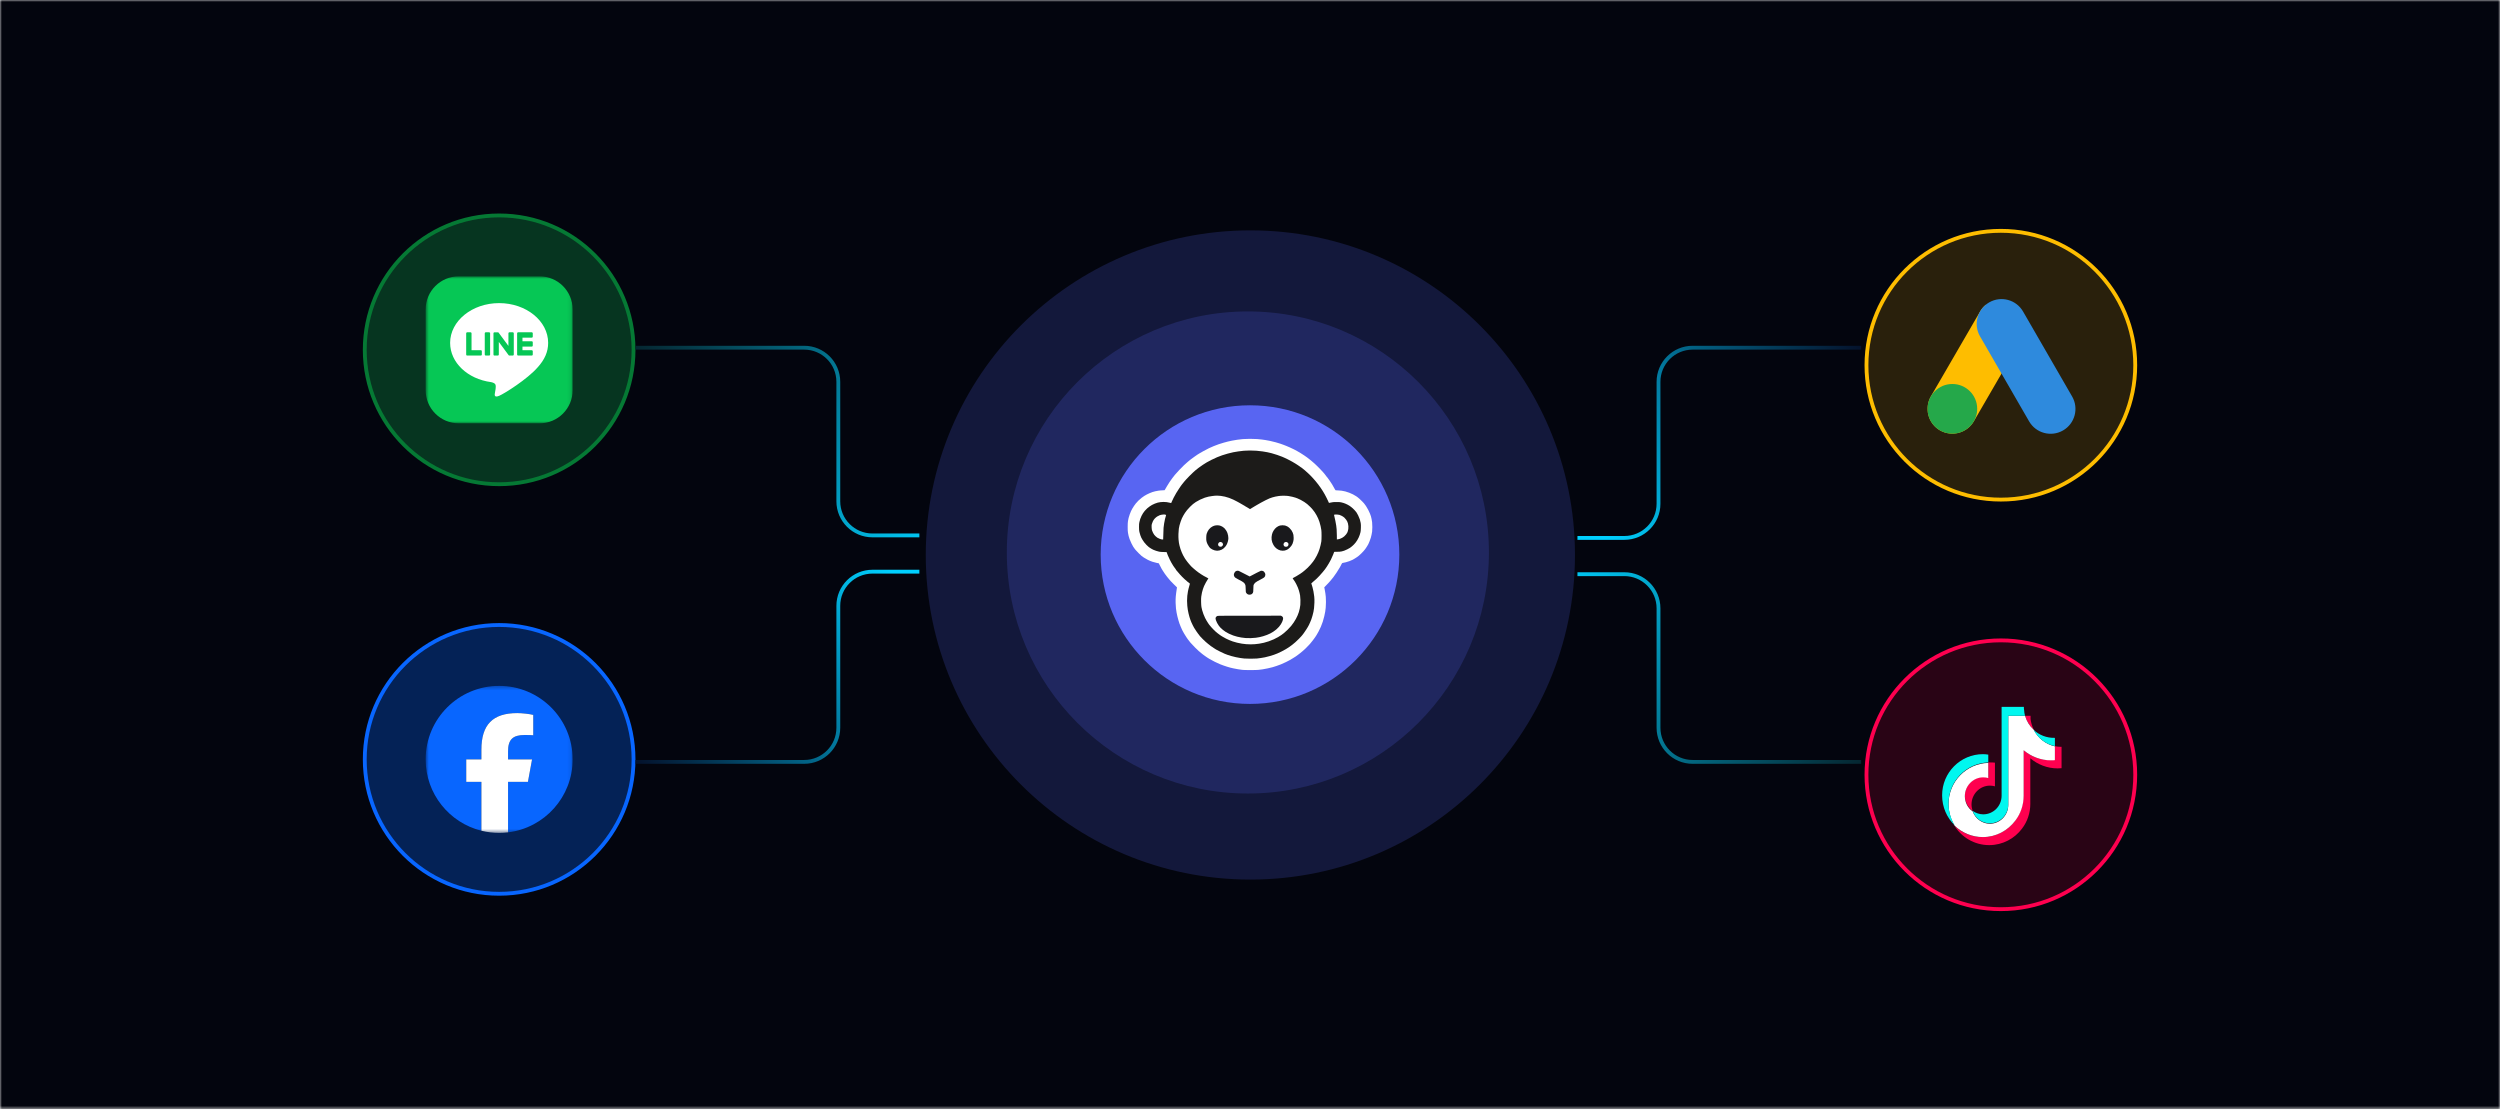 <svg width="650" height="289" viewBox="0 0 650 289" fill="none" xmlns="http://www.w3.org/2000/svg">
<g clip-path="url(#clip0_1219_39288)">
<mask id="mask0_1219_39288" style="mask-type:luminance" maskUnits="userSpaceOnUse" x="0" y="0" width="650" height="289">
<path d="M650 0H0V288.396H650V0Z" fill="white"/>
</mask>
<g mask="url(#mask0_1219_39288)">
<path d="M650 0H0V288.396H650V0Z" fill="#03050E"/>
<path opacity="0.2" d="M325.095 228.688C371.706 228.688 409.49 190.903 409.49 144.293C409.49 97.682 371.706 59.898 325.095 59.898C278.485 59.898 240.7 97.682 240.7 144.293C240.7 190.903 278.485 228.688 325.095 228.688Z" fill="#5865F2"/>
<path opacity="0.2" d="M324.445 206.314C359.057 206.314 387.116 178.255 387.116 143.643C387.116 109.031 359.057 80.973 324.445 80.973C289.833 80.973 261.775 109.031 261.775 143.643C261.775 178.255 289.833 206.314 324.445 206.314Z" fill="#5865F2"/>
<g filter="url(#filter0_d_1219_39288)">
<path d="M129.778 125.896C149.075 125.896 164.718 110.253 164.718 90.956C164.718 71.659 149.075 56.016 129.778 56.016C110.481 56.016 94.838 71.659 94.838 90.956C94.838 110.253 110.481 125.896 129.778 125.896Z" fill="#0EA34B" fill-opacity="0.3" stroke="#057934"/>
<mask id="mask1_1219_39288" style="mask-type:luminance" maskUnits="userSpaceOnUse" x="110" y="71" width="39" height="40">
<path d="M148.891 71.843H110.666V110.068H148.891V71.843Z" fill="white"/>
</mask>
<g mask="url(#mask1_1219_39288)">
<path d="M140.274 71.843H119.283C114.524 71.843 110.666 75.701 110.666 80.46V101.451C110.666 106.21 114.524 110.068 119.283 110.068H140.274C145.033 110.068 148.891 106.21 148.891 101.451V80.46C148.891 75.701 145.033 71.843 140.274 71.843Z" fill="#06C755"/>
<path d="M142.52 89.151C142.52 83.448 136.803 78.809 129.775 78.809C122.748 78.809 117.031 83.448 117.031 89.151C117.031 94.264 121.566 98.545 127.69 99.355C128.104 99.444 128.669 99.628 128.812 99.983C128.942 100.306 128.896 100.81 128.854 101.136C128.854 101.136 128.704 102.035 128.672 102.226C128.617 102.549 128.417 103.487 129.776 102.913C131.137 102.34 137.116 98.591 139.789 95.514C141.636 93.488 142.521 91.434 142.521 89.151H142.52Z" fill="white"/>
<path d="M138.276 92.444H134.695C134.561 92.444 134.452 92.335 134.452 92.2V92.196V86.644V86.638C134.452 86.503 134.561 86.394 134.695 86.394H138.276C138.41 86.394 138.52 86.504 138.52 86.638V87.543C138.52 87.677 138.411 87.786 138.276 87.786H135.842V88.725H138.276C138.41 88.725 138.52 88.835 138.52 88.969V89.873C138.52 90.008 138.411 90.117 138.276 90.117H135.842V91.056H138.276C138.41 91.056 138.52 91.165 138.52 91.299V92.204C138.52 92.339 138.411 92.447 138.276 92.447V92.444Z" fill="#06C755"/>
<path d="M125.033 92.445C125.166 92.445 125.276 92.336 125.276 92.201V91.297C125.276 91.163 125.166 91.053 125.033 91.053H122.599V86.638C122.599 86.504 122.49 86.394 122.355 86.394H121.451C121.316 86.394 121.207 86.503 121.207 86.638V92.196V92.201C121.207 92.336 121.316 92.445 121.451 92.445H125.033Z" fill="#06C755"/>
<path d="M127.185 86.394H126.282C126.148 86.394 126.038 86.504 126.038 86.638V92.2C126.038 92.335 126.148 92.444 126.282 92.444H127.185C127.319 92.444 127.429 92.335 127.429 92.2V86.638C127.429 86.504 127.319 86.394 127.185 86.394Z" fill="#06C755"/>
<path d="M133.34 86.394H132.436C132.3 86.394 132.192 86.503 132.192 86.638V89.941L129.647 86.504C129.642 86.496 129.635 86.488 129.628 86.479L129.627 86.478C129.623 86.473 129.617 86.467 129.613 86.463L129.608 86.459C129.604 86.455 129.6 86.452 129.595 86.448C129.593 86.447 129.591 86.445 129.588 86.443C129.584 86.44 129.58 86.438 129.575 86.435C129.573 86.434 129.57 86.432 129.567 86.43C129.563 86.428 129.56 86.426 129.554 86.423C129.552 86.422 129.55 86.421 129.547 86.42C129.543 86.417 129.537 86.415 129.533 86.414C129.531 86.414 129.529 86.411 129.524 86.411C129.52 86.41 129.515 86.408 129.511 86.406C129.507 86.406 129.504 86.405 129.502 86.404C129.498 86.404 129.492 86.402 129.488 86.4C129.484 86.4 129.481 86.4 129.476 86.399C129.472 86.399 129.469 86.398 129.464 86.398C129.459 86.398 129.455 86.398 129.451 86.398C129.449 86.398 129.444 86.398 129.442 86.398H128.544C128.41 86.398 128.301 86.507 128.301 86.642V92.204C128.301 92.337 128.409 92.447 128.544 92.447H129.449C129.583 92.447 129.692 92.339 129.692 92.204V88.901L132.239 92.342C132.257 92.367 132.279 92.388 132.303 92.403L132.306 92.406C132.31 92.409 132.315 92.412 132.322 92.415C132.324 92.416 132.326 92.417 132.328 92.419C132.332 92.421 132.337 92.422 132.34 92.425C132.344 92.427 132.348 92.428 132.353 92.429C132.355 92.429 132.357 92.432 132.359 92.432C132.365 92.434 132.37 92.435 132.376 92.436H132.379C132.4 92.441 132.421 92.445 132.442 92.445H133.341C133.475 92.445 133.585 92.336 133.585 92.201V86.639C133.585 86.506 133.476 86.396 133.341 86.396L133.34 86.394Z" fill="#06C755"/>
</g>
</g>
<g filter="url(#filter1_d_1219_39288)">
<path d="M129.778 232.381C149.075 232.381 164.718 216.737 164.718 197.44C164.718 178.143 149.075 162.5 129.778 162.5C110.481 162.5 94.838 178.143 94.838 197.44C94.838 216.737 110.481 232.381 129.778 232.381Z" fill="#0866FF" fill-opacity="0.3" stroke="#0866FF"/>
<mask id="mask2_1219_39288" style="mask-type:luminance" maskUnits="userSpaceOnUse" x="110" y="178" width="39" height="39">
<path d="M148.891 178.328H110.666V216.553H148.891V178.328Z" fill="white"/>
</mask>
<g mask="url(#mask2_1219_39288)">
<mask id="mask3_1219_39288" style="mask-type:luminance" maskUnits="userSpaceOnUse" x="103" y="170" width="54" height="55">
<path d="M103.021 170.683H156.536V224.198H103.021V170.683Z" fill="white"/>
</mask>
<g mask="url(#mask3_1219_39288)">
<path d="M148.891 197.44C148.891 186.885 140.335 178.327 129.778 178.327C119.223 178.327 110.666 186.885 110.666 197.44C110.666 206.404 116.837 213.924 125.162 215.989V203.28H121.221V197.44H125.162V194.923C125.162 188.418 128.105 185.403 134.492 185.403C135.702 185.403 137.792 185.64 138.646 185.878V191.172C138.196 191.124 137.412 191.101 136.439 191.101C133.304 191.101 132.094 192.288 132.094 195.375V197.44H138.337L137.264 203.28H132.094V216.412C141.557 215.27 148.891 207.212 148.891 197.44Z" fill="#0866FF"/>
<path d="M137.264 203.28L138.337 197.44H132.094V195.373C132.094 192.287 133.304 191.1 136.439 191.1C137.412 191.1 138.196 191.124 138.646 191.171V185.877C137.792 185.64 135.702 185.402 134.492 185.402C128.105 185.402 125.162 188.417 125.162 194.923V197.44H121.221V203.28H125.162V215.989C126.64 216.356 128.186 216.551 129.778 216.551C130.562 216.551 131.334 216.504 132.094 216.412V203.28H137.264Z" fill="white"/>
</g>
</g>
</g>
<g filter="url(#filter2_d_1219_39288)">
<path d="M165.274 90.401L209.088 90.402C213.989 90.402 217.962 94.375 217.962 99.275V130.333C217.962 135.234 221.934 139.207 226.836 139.207H239.037" stroke="url(#paint0_linear_1219_39288)"/>
</g>
<g filter="url(#filter3_d_1219_39288)">
<path d="M483.9 198.093H440.086C435.185 198.093 431.212 194.119 431.212 189.219V158.161C431.212 153.26 427.24 149.287 422.338 149.287H410.137" stroke="url(#paint1_linear_1219_39288)"/>
</g>
<g filter="url(#filter4_d_1219_39288)">
<path d="M165.274 198.092H209.088C213.989 198.092 217.962 194.119 217.962 189.219V157.508C217.962 152.608 221.934 148.635 226.836 148.635H239.037" stroke="url(#paint2_linear_1219_39288)"/>
</g>
<g filter="url(#filter5_d_1219_39288)">
<path d="M483.9 90.401L440.086 90.402C435.185 90.402 431.212 94.375 431.212 99.275V130.985C431.212 135.886 427.24 139.859 422.338 139.859H410.137" stroke="url(#paint3_linear_1219_39288)"/>
</g>
<g filter="url(#filter6_d_1219_39288)">
<path d="M520.222 232.381C539.519 232.381 555.162 216.737 555.162 197.44C555.162 178.143 539.519 162.5 520.222 162.5C500.925 162.5 485.282 178.143 485.282 197.44C485.282 216.737 500.925 232.381 520.222 232.381Z" fill="#860029" fill-opacity="0.29" stroke="#FF004F"/>
<path d="M536.005 190.171V195.725C535.706 195.725 535.348 195.785 534.99 195.785C532.302 195.785 529.794 194.77 527.883 193.157V204.982C527.883 207.372 527.107 209.641 525.732 211.432C523.821 214 520.715 215.733 517.193 215.733C513.37 215.733 510.025 213.702 508.174 210.716C510.085 212.507 512.653 213.642 515.46 213.642C518.924 213.642 522.03 211.97 523.941 209.343C525.254 207.55 526.091 205.341 526.091 202.891V191.007C528.002 192.679 530.451 193.635 533.199 193.635C533.557 193.635 533.855 193.635 534.213 193.575V189.991C534.751 190.111 535.228 190.171 535.766 190.171H536.005Z" fill="#FF004F"/>
<path d="M518.686 194.291V200.443C518.267 200.323 517.789 200.264 517.371 200.264C514.743 200.264 512.594 202.474 512.594 205.162C512.594 205.758 512.712 206.296 512.892 206.833C511.698 205.938 510.861 204.505 510.861 202.892C510.861 200.205 513.012 197.995 515.64 197.995C516.117 197.995 516.535 198.054 516.953 198.174V194.231C517.073 194.231 517.193 194.231 517.311 194.231C517.789 194.231 518.267 194.231 518.686 194.291Z" fill="#FF004F"/>
<path d="M528.778 185.75C527.703 184.795 526.927 183.481 526.509 182.107H527.942C527.942 182.406 527.942 182.644 527.942 182.944C528.062 183.899 528.36 184.855 528.778 185.75Z" fill="#FF004F"/>
<path d="M534.273 190.051V193.634C533.975 193.693 533.617 193.693 533.258 193.693C530.571 193.693 528.062 192.678 526.151 191.065V202.891C526.151 205.28 525.374 207.549 524.001 209.342C522.03 211.97 518.984 213.641 515.52 213.641C512.712 213.641 510.145 212.507 508.233 210.715C507.219 209.042 506.621 207.131 506.621 205.042C506.621 199.248 511.219 194.53 516.953 194.351V198.292C516.535 198.173 516.058 198.113 515.64 198.113C513.012 198.113 510.861 200.323 510.861 203.011C510.861 204.623 511.638 206.116 512.892 206.953C513.549 208.804 515.34 210.177 517.371 210.177C519.999 210.177 522.15 207.968 522.15 205.28V182.107H526.509C526.927 183.541 527.703 184.795 528.778 185.75C529.853 187.901 531.884 189.513 534.273 190.051Z" fill="white"/>
<path d="M516.953 192.202V194.232C511.219 194.411 506.621 199.13 506.621 204.922C506.621 207.013 507.218 208.924 508.233 210.597C506.202 208.626 504.949 205.878 504.949 202.773C504.949 196.859 509.726 192.082 515.58 192.082C516.058 192.082 516.535 192.142 516.953 192.202Z" fill="#00F7EF"/>
<path d="M526.509 182.108H522.15V205.162C522.15 207.849 519.999 210.059 517.371 210.059C515.281 210.059 513.549 208.744 512.892 206.833C513.669 207.371 514.624 207.729 515.64 207.729C518.267 207.729 520.417 205.58 520.417 202.892V179.778H526.21V179.898C526.21 180.137 526.211 180.376 526.27 180.615C526.27 181.093 526.39 181.63 526.509 182.108Z" fill="#00F7EF"/>
<path d="M534.273 187.841V189.992C531.884 189.513 529.853 187.901 528.718 185.751C530.213 187.124 532.124 187.901 534.273 187.841Z" fill="#00F7EF"/>
</g>
<g filter="url(#filter7_d_1219_39288)">
<path d="M520.222 125.896C539.519 125.896 555.162 110.253 555.162 90.956C555.162 71.659 539.519 56.016 520.222 56.016C500.925 56.016 485.282 71.659 485.282 90.956C485.282 110.253 500.925 125.896 520.222 125.896Z" fill="#FEBD00" fill-opacity="0.15" stroke="#FEBD00"/>
<mask id="mask4_1219_39288" style="mask-type:luminance" maskUnits="userSpaceOnUse" x="500" y="70" width="41" height="42">
<path d="M540.898 70.99H500.256V111.632H540.898V70.99Z" fill="white"/>
</mask>
<g mask="url(#mask4_1219_39288)">
<path d="M516.316 75.231C515.717 75.72 515.212 76.314 514.824 76.983L502.025 99.056C501.171 100.539 500.938 102.3 501.379 103.955C501.819 105.609 502.895 107.022 504.373 107.885C505.856 108.739 507.618 108.971 509.272 108.531C510.926 108.091 512.339 107.015 513.202 105.536L524.203 86.565C521.776 83.08 518.234 77.998 516.316 75.231Z" fill="#FEBD00"/>
<path d="M507.613 108.756C511.182 108.756 514.073 105.864 514.073 102.297C514.073 98.729 511.182 95.837 507.613 95.837C504.046 95.837 501.153 98.729 501.153 102.297C501.153 105.864 504.046 108.756 507.613 108.756Z" fill="#25A84A"/>
<path d="M527.566 105.551C529.35 108.641 533.301 109.699 536.391 107.916C539.48 106.132 540.538 102.181 538.755 99.091L525.996 76.994C524.213 73.904 520.262 72.845 517.173 74.629C514.083 76.413 513.024 80.364 514.808 83.454L527.566 105.551Z" fill="#2E8ADD"/>
</g>
</g>
<path d="M325 183.02C346.441 183.02 363.823 165.639 363.823 144.198C363.823 122.756 346.441 105.375 325 105.375C303.559 105.375 286.177 122.756 286.177 144.198C286.177 165.639 303.559 183.02 325 183.02Z" fill="#5865F2"/>
<path d="M323.163 114.161C322.782 114.195 322.139 114.269 321.734 114.328C321.33 114.386 320.696 114.494 320.327 114.568C319.957 114.642 319.461 114.75 319.222 114.81C318.984 114.87 318.488 115.004 318.118 115.109C317.749 115.213 317.183 115.389 316.862 115.501C316.541 115.612 315.975 115.825 315.606 115.975C315.238 116.124 314.662 116.375 314.329 116.535C313.995 116.696 313.372 117.021 312.943 117.259C312.515 117.497 312.008 117.787 311.817 117.903C311.626 118.018 311.402 118.158 311.319 118.212C311.236 118.268 310.895 118.505 310.561 118.74C310.227 118.975 309.868 119.239 309.76 119.326C309.653 119.413 309.516 119.515 309.457 119.553C309.398 119.591 309.114 119.824 308.827 120.071C308.54 120.319 308.096 120.716 307.84 120.954C307.585 121.193 307.017 121.767 306.58 122.232C306.141 122.697 305.633 123.261 305.449 123.488C305.266 123.714 304.956 124.113 304.762 124.375C304.568 124.638 304.272 125.056 304.102 125.307C303.934 125.556 303.632 126.039 303.432 126.377C303.233 126.715 303.011 127.096 302.94 127.221L302.81 127.45C301.904 127.493 301.446 127.536 301.207 127.574C300.969 127.613 300.599 127.683 300.384 127.729C300.17 127.776 299.839 127.866 299.649 127.93C299.458 127.994 299.126 128.123 298.912 128.217C298.698 128.31 298.371 128.465 298.187 128.558C298.003 128.651 297.71 128.818 297.537 128.928C297.365 129.039 297.04 129.268 296.815 129.437C296.591 129.607 296.219 129.93 295.99 130.156C295.76 130.384 295.464 130.704 295.332 130.872C295.199 131.038 294.985 131.33 294.856 131.521C294.727 131.711 294.531 132.023 294.42 132.214C294.309 132.405 294.151 132.706 294.068 132.885C293.986 133.063 293.83 133.458 293.72 133.762C293.61 134.065 293.483 134.474 293.437 134.671C293.391 134.868 293.319 135.233 293.276 135.483C293.217 135.832 293.199 136.184 293.198 136.999C293.198 137.819 293.214 138.164 293.274 138.514C293.316 138.765 293.387 139.125 293.433 139.316C293.478 139.506 293.595 139.886 293.691 140.16C293.79 140.434 294.014 140.95 294.189 141.307C294.366 141.665 294.575 142.055 294.653 142.173C294.732 142.293 294.822 142.414 294.852 142.444C294.881 142.474 294.907 142.513 294.907 142.531C294.906 142.548 294.951 142.613 295.006 142.671C295.06 142.731 295.187 142.888 295.285 143.019C295.384 143.148 295.744 143.529 296.086 143.863C296.428 144.196 296.765 144.513 296.835 144.567C296.906 144.62 297.159 144.798 297.396 144.961C297.635 145.125 298.103 145.395 298.435 145.561C298.777 145.733 299.307 145.951 299.649 146.063C299.982 146.172 300.486 146.305 300.769 146.361L301.283 146.461C301.699 147.3 301.905 147.69 302.01 147.868C302.117 148.047 302.285 148.32 302.386 148.475C302.488 148.63 302.587 148.775 302.606 148.8C302.626 148.823 302.669 148.892 302.701 148.951C302.734 149.011 302.78 149.082 302.806 149.11C302.832 149.138 302.921 149.261 303.004 149.383C303.087 149.505 303.298 149.784 303.47 150.003C303.644 150.222 303.881 150.509 303.998 150.64C304.115 150.771 304.281 150.966 304.366 151.073C304.452 151.18 304.858 151.593 305.268 151.991L306.015 152.714C305.824 153.942 305.74 154.64 305.703 155.057C305.657 155.589 305.644 156.092 305.661 156.746C305.674 157.258 305.715 157.921 305.753 158.218C305.791 158.517 305.86 158.984 305.909 159.258C305.957 159.532 306.047 159.96 306.108 160.21C306.168 160.461 306.293 160.928 306.385 161.25C306.477 161.571 306.599 161.961 306.657 162.116C306.713 162.27 306.872 162.67 307.007 163.003C307.143 163.337 307.314 163.717 307.387 163.847C307.459 163.979 307.549 164.145 307.584 164.216C307.621 164.288 307.757 164.531 307.888 164.757C308.019 164.983 308.275 165.393 308.456 165.666C308.638 165.937 308.805 166.182 308.829 166.207C308.853 166.232 308.94 166.341 309.023 166.448C309.105 166.554 309.188 166.66 309.206 166.685C309.224 166.708 309.36 166.883 309.509 167.074C309.657 167.265 310.203 167.844 310.722 168.362C311.241 168.88 311.685 169.305 311.709 169.305C311.733 169.305 311.816 169.368 311.892 169.447C311.97 169.524 312.19 169.712 312.38 169.862C312.57 170.013 312.766 170.168 312.814 170.208C312.863 170.247 313.028 170.365 313.182 170.472C313.337 170.577 313.473 170.676 313.484 170.689C313.496 170.704 313.604 170.777 313.723 170.853C313.841 170.929 313.959 171.006 313.982 171.025C314.007 171.043 314.241 171.187 314.502 171.346C314.764 171.503 315.369 171.827 315.845 172.066C316.32 172.304 316.935 172.586 317.209 172.693C317.483 172.8 317.872 172.946 318.075 173.02C318.277 173.094 318.686 173.231 318.984 173.326C319.282 173.421 319.681 173.539 319.872 173.586C320.063 173.634 320.452 173.724 320.738 173.786C321.023 173.847 321.54 173.945 321.885 174.001C322.23 174.059 322.728 174.131 322.99 174.162C323.301 174.199 324.023 174.219 325.069 174.219C326.095 174.22 326.866 174.199 327.212 174.162C327.51 174.131 327.997 174.069 328.294 174.025C328.593 173.979 329.206 173.863 329.659 173.765C330.111 173.667 330.677 173.53 330.914 173.461C331.153 173.391 331.601 173.248 331.91 173.144C332.22 173.04 332.737 172.85 333.058 172.722C333.38 172.595 333.965 172.331 334.357 172.136C334.751 171.941 335.169 171.725 335.288 171.654C335.408 171.583 335.748 171.381 336.047 171.206C336.344 171.031 336.686 170.82 336.804 170.737C336.923 170.655 337.118 170.517 337.238 170.433C337.358 170.347 337.756 170.045 338.124 169.759C338.491 169.473 339.113 168.928 339.504 168.546C339.896 168.166 340.384 167.659 340.59 167.42C340.796 167.183 341.141 166.754 341.358 166.467C341.574 166.182 341.838 165.822 341.944 165.667C342.052 165.511 342.222 165.248 342.323 165.082C342.424 164.916 342.65 164.515 342.826 164.195C343.003 163.873 343.271 163.317 343.423 162.96C343.575 162.603 343.802 161.998 343.927 161.618C344.051 161.236 344.228 160.593 344.319 160.188C344.41 159.783 344.517 159.268 344.555 159.041C344.595 158.815 344.654 158.347 344.687 158.002C344.722 157.657 344.75 156.994 344.75 156.529C344.751 156.065 344.731 155.461 344.706 155.187C344.682 154.913 344.632 154.493 344.596 154.256C344.561 154.018 344.482 153.57 344.422 153.26L344.314 152.697C345.179 151.825 345.636 151.328 345.889 151.029C346.142 150.732 346.484 150.313 346.651 150.099C346.817 149.885 347.197 149.348 347.493 148.907C347.789 148.467 348.183 147.834 348.367 147.5C348.552 147.167 348.746 146.797 348.798 146.678C348.85 146.558 348.921 146.438 348.955 146.412C348.989 146.385 349.123 146.349 349.254 146.331C349.386 146.314 349.678 146.252 349.904 146.194C350.13 146.137 350.559 146.001 350.857 145.894C351.154 145.786 351.544 145.62 351.723 145.522C351.901 145.425 352.155 145.276 352.286 145.192C352.416 145.108 352.65 144.956 352.806 144.854C352.96 144.751 353.194 144.577 353.325 144.466C353.456 144.354 353.719 144.113 353.909 143.929C354.1 143.745 354.373 143.461 354.517 143.296C354.66 143.131 354.835 142.919 354.907 142.823C354.978 142.728 355.095 142.563 355.17 142.455C355.243 142.348 355.391 142.115 355.499 141.936C355.608 141.757 355.735 141.532 355.783 141.438C355.832 141.343 355.971 141.015 356.092 140.713C356.214 140.409 356.36 139.999 356.416 139.803C356.474 139.607 356.56 139.251 356.609 139.012C356.658 138.775 356.721 138.423 356.75 138.234C356.779 138.043 356.803 137.507 356.805 137.042C356.807 136.567 356.783 136.017 356.751 135.787C356.72 135.56 356.657 135.18 356.611 134.941C356.565 134.704 356.489 134.382 356.443 134.227C356.397 134.072 356.279 133.751 356.181 133.513C356.082 133.274 355.883 132.846 355.737 132.56C355.592 132.274 355.323 131.817 355.14 131.543C354.957 131.269 354.721 130.954 354.617 130.843C354.514 130.732 354.321 130.528 354.189 130.388C354.057 130.248 353.776 129.979 353.567 129.788C353.357 129.598 353.144 129.413 353.092 129.379C353.042 129.344 352.971 129.287 352.936 129.252C352.899 129.217 352.738 129.105 352.578 129.002C352.418 128.898 352.267 128.814 352.242 128.814C352.219 128.814 352.195 128.796 352.188 128.776C352.182 128.755 351.992 128.645 351.766 128.532C351.54 128.419 351.111 128.229 350.814 128.111C350.515 127.992 350.048 127.84 349.774 127.772C349.5 127.704 349.062 127.617 348.799 127.579C348.538 127.542 348.083 127.506 347.788 127.502C347.269 127.494 347.251 127.49 347.182 127.385C347.143 127.325 347.087 127.238 347.057 127.19C347.028 127.142 346.95 127.006 346.886 126.887C346.82 126.768 346.747 126.639 346.723 126.601C346.698 126.562 346.611 126.407 346.53 126.254C346.449 126.102 346.366 125.958 346.345 125.935C346.324 125.91 346.196 125.715 346.06 125.5C345.923 125.285 345.748 125.022 345.671 124.915C345.594 124.809 345.503 124.683 345.468 124.636C345.434 124.588 345.297 124.397 345.164 124.213C345.032 124.029 344.905 123.877 344.88 123.877C344.857 123.877 344.837 123.854 344.837 123.824C344.838 123.794 344.751 123.672 344.643 123.553C344.535 123.433 344.448 123.321 344.448 123.303C344.448 123.286 344.361 123.178 344.257 123.065C344.152 122.952 344.021 122.802 343.964 122.731C343.909 122.66 343.609 122.34 343.3 122.019C342.99 121.697 342.591 121.296 342.412 121.124C342.233 120.953 341.961 120.692 341.806 120.547C341.65 120.402 341.515 120.282 341.503 120.283C341.491 120.283 341.364 120.174 341.221 120.04C341.078 119.906 340.903 119.755 340.832 119.706C340.76 119.656 340.692 119.605 340.68 119.591C340.668 119.578 340.502 119.445 340.312 119.296C340.121 119.147 339.946 119.011 339.922 118.994C339.898 118.976 339.81 118.912 339.727 118.85C339.644 118.789 339.361 118.592 339.099 118.412C338.837 118.232 338.418 117.964 338.169 117.814C337.918 117.664 337.539 117.44 337.323 117.316C337.109 117.192 336.7 116.973 336.415 116.829C336.129 116.686 335.642 116.457 335.332 116.32C335.022 116.183 334.632 116.017 334.466 115.95C334.299 115.884 333.977 115.757 333.752 115.67C333.525 115.581 333.145 115.445 332.906 115.366C332.668 115.288 332.132 115.125 331.716 115.004C331.299 114.883 330.617 114.716 330.2 114.632C329.783 114.547 329.247 114.449 329.01 114.412C328.771 114.375 328.362 114.318 328.1 114.282C327.837 114.247 327.283 114.189 326.866 114.155C326.425 114.118 325.637 114.094 324.982 114.097C324.362 114.099 323.545 114.128 323.163 114.161Z" fill="white"/>
<path d="M323.401 117.194C323.031 117.228 322.388 117.303 321.971 117.364C321.554 117.425 320.96 117.525 320.65 117.586C320.34 117.647 319.707 117.801 319.243 117.928C318.778 118.054 318.106 118.259 317.749 118.382C317.392 118.504 316.797 118.732 316.428 118.888C316.059 119.044 315.396 119.352 314.956 119.575C314.515 119.797 313.97 120.09 313.743 120.224C313.516 120.358 313.078 120.635 312.769 120.838C312.459 121.042 311.972 121.384 311.686 121.599C311.4 121.814 311.049 122.087 310.906 122.208C310.763 122.328 310.433 122.624 310.17 122.866C309.908 123.109 309.469 123.538 309.193 123.821C308.916 124.104 308.584 124.452 308.453 124.594C308.322 124.737 308.09 125.001 307.937 125.181C307.784 125.362 307.539 125.663 307.391 125.853C307.244 126.042 307.071 126.275 307.005 126.37C306.94 126.465 306.717 126.797 306.51 127.106C306.303 127.416 305.987 127.913 305.808 128.21C305.63 128.508 305.329 129.054 305.139 129.424C304.95 129.792 304.742 130.231 304.678 130.397C304.614 130.564 304.547 130.726 304.529 130.757C304.504 130.801 304.416 130.79 304.108 130.704C303.893 130.644 303.542 130.575 303.328 130.551C303.114 130.526 302.754 130.506 302.527 130.506C302.301 130.506 301.941 130.526 301.725 130.551C301.511 130.575 301.19 130.634 301.011 130.683C300.832 130.731 300.492 130.848 300.253 130.941C300.015 131.033 299.684 131.191 299.517 131.289C299.35 131.388 299.08 131.559 298.915 131.67C298.75 131.78 298.458 132.008 298.266 132.177C298.073 132.345 297.79 132.637 297.637 132.826C297.484 133.015 297.277 133.296 297.178 133.45C297.077 133.605 296.905 133.913 296.795 134.132C296.684 134.353 296.535 134.713 296.462 134.933C296.391 135.154 296.289 135.529 296.237 135.767C296.158 136.131 296.143 136.332 296.145 137.023C296.147 137.692 296.165 137.929 296.24 138.29C296.292 138.534 296.409 138.943 296.501 139.199C296.593 139.455 296.707 139.743 296.756 139.838C296.805 139.933 296.94 140.167 297.057 140.357C297.173 140.548 297.372 140.841 297.497 141.007C297.623 141.173 297.876 141.464 298.058 141.652C298.242 141.839 298.47 142.053 298.564 142.126C298.659 142.201 298.748 142.272 298.759 142.284C298.771 142.296 298.859 142.357 298.955 142.419C299.05 142.481 299.225 142.59 299.344 142.663C299.464 142.736 299.687 142.856 299.842 142.932C299.997 143.007 300.329 143.135 300.578 143.214C300.828 143.294 301.188 143.394 301.379 143.435C301.613 143.485 301.98 143.515 302.505 143.525C302.934 143.534 303.295 143.541 303.306 143.541C303.318 143.541 303.354 143.623 303.385 143.725C303.416 143.826 303.531 144.133 303.64 144.407C303.749 144.681 303.981 145.187 304.157 145.533C304.332 145.878 304.495 146.189 304.518 146.225C304.542 146.261 304.663 146.466 304.788 146.68C304.912 146.895 305.031 147.089 305.049 147.113C305.067 147.137 305.198 147.322 305.339 147.525C305.481 147.727 305.636 147.942 305.685 148.001C305.734 148.061 305.774 148.134 305.774 148.164C305.774 148.194 305.792 148.223 305.812 148.228C305.833 148.235 305.989 148.414 306.161 148.629C306.333 148.844 306.631 149.194 306.827 149.408C307.021 149.622 307.268 149.886 307.377 149.993C307.484 150.099 307.757 150.363 307.985 150.577C308.212 150.792 308.57 151.103 308.781 151.271C308.993 151.437 309.214 151.612 309.271 151.66L309.378 151.747C309.073 152.82 308.934 153.396 308.872 153.718C308.81 154.038 308.731 154.575 308.696 154.908C308.66 155.242 308.634 155.826 308.634 156.207C308.635 156.588 308.662 157.173 308.697 157.507C308.73 157.839 308.789 158.308 308.827 158.546C308.865 158.783 308.955 159.223 309.026 159.52C309.097 159.818 309.204 160.228 309.265 160.429C309.325 160.631 309.423 160.934 309.484 161.101C309.544 161.267 309.653 161.55 309.725 161.728C309.797 161.907 309.971 162.277 310.111 162.551C310.251 162.825 310.389 163.088 310.419 163.135C310.449 163.181 310.545 163.338 310.632 163.481C310.72 163.625 310.895 163.895 311.022 164.082C311.149 164.268 311.349 164.551 311.466 164.71C311.584 164.869 311.694 165.007 311.709 165.019C311.725 165.032 311.759 165.08 311.784 165.128C311.809 165.176 311.933 165.331 312.061 165.474C312.189 165.617 312.487 165.929 312.725 166.167C312.964 166.407 313.294 166.722 313.462 166.868C313.628 167.015 313.881 167.23 314.024 167.345C314.167 167.462 314.41 167.653 314.566 167.77C314.721 167.888 314.872 168.009 314.902 168.039C314.932 168.07 314.975 168.094 314.999 168.094C315.023 168.094 315.066 168.12 315.096 168.148C315.126 168.18 315.345 168.333 315.584 168.489C315.821 168.645 316.085 168.815 316.168 168.865C316.252 168.915 316.7 169.15 317.164 169.386C317.629 169.624 318.194 169.89 318.42 169.979C318.646 170.067 318.987 170.197 319.178 170.267C319.369 170.338 319.788 170.47 320.108 170.561C320.43 170.652 320.976 170.788 321.322 170.864C321.667 170.939 322.193 171.038 322.491 171.083C322.788 171.128 323.246 171.186 323.508 171.212C323.77 171.239 324.511 171.261 325.154 171.262C325.796 171.262 326.537 171.241 326.799 171.214C327.061 171.188 327.529 171.127 327.838 171.079C328.148 171.031 328.606 170.951 328.857 170.903C329.106 170.854 329.642 170.72 330.047 170.604C330.452 170.489 330.988 170.324 331.238 170.236C331.489 170.15 331.888 169.994 332.126 169.893C332.364 169.791 332.851 169.562 333.208 169.384C333.565 169.206 334.062 168.936 334.313 168.785C334.564 168.635 334.943 168.396 335.157 168.254C335.371 168.111 335.733 167.847 335.958 167.668C336.184 167.489 336.565 167.172 336.803 166.965C337.042 166.758 337.46 166.357 337.734 166.074C338.008 165.791 338.291 165.493 338.362 165.409C338.434 165.326 338.57 165.159 338.666 165.042C338.76 164.923 338.901 164.739 338.977 164.63C339.054 164.524 339.221 164.28 339.349 164.089C339.477 163.898 339.65 163.635 339.734 163.504C339.818 163.373 339.956 163.149 340.04 163.006C340.124 162.863 340.256 162.62 340.333 162.465C340.41 162.31 340.556 161.988 340.657 161.751C340.757 161.512 340.891 161.18 340.954 161.014C341.016 160.848 341.147 160.438 341.242 160.104C341.339 159.772 341.454 159.304 341.501 159.065C341.546 158.827 341.615 158.389 341.654 158.091C341.691 157.793 341.734 157.16 341.748 156.684C341.766 156.05 341.754 155.631 341.703 155.124C341.665 154.744 341.575 154.139 341.504 153.782C341.432 153.425 341.314 152.918 341.241 152.656C341.168 152.394 341.07 152.078 341.023 151.953C340.977 151.828 340.938 151.705 340.938 151.682C340.938 151.658 341.119 151.494 341.339 151.317C341.559 151.14 341.928 150.823 342.157 150.613C342.388 150.403 342.775 150.017 343.018 149.754C343.261 149.493 343.647 149.054 343.878 148.78C344.106 148.507 344.384 148.166 344.493 148.023C344.602 147.88 344.818 147.568 344.974 147.33C345.13 147.091 345.37 146.702 345.507 146.463C345.645 146.225 345.885 145.787 346.043 145.489C346.199 145.191 346.456 144.618 346.611 144.214L346.893 143.48C348.309 143.466 348.519 143.447 348.82 143.372C349.022 143.321 349.315 143.238 349.469 143.188C349.625 143.137 349.985 142.979 350.271 142.837C350.556 142.694 350.878 142.517 350.986 142.445C351.092 142.371 351.316 142.201 351.484 142.065C351.65 141.93 351.904 141.695 352.048 141.543C352.191 141.391 352.399 141.15 352.506 141.007C352.615 140.864 352.786 140.611 352.887 140.444C352.988 140.277 353.145 139.986 353.237 139.795C353.328 139.604 353.462 139.272 353.533 139.058C353.606 138.844 353.695 138.522 353.735 138.344C353.779 138.148 353.816 137.712 353.83 137.239C353.85 136.627 353.838 136.358 353.781 135.983C353.741 135.722 353.64 135.302 353.557 135.053C353.474 134.803 353.286 134.348 353.139 134.045C352.99 133.741 352.855 133.492 352.837 133.492C352.819 133.493 352.795 133.454 352.782 133.407C352.77 133.359 352.737 133.296 352.707 133.266C352.677 133.236 352.598 133.134 352.533 133.039C352.467 132.944 352.291 132.739 352.141 132.585C351.992 132.43 351.802 132.243 351.72 132.17C351.637 132.098 351.473 131.958 351.354 131.862C351.234 131.765 351.034 131.615 350.909 131.529C350.785 131.442 350.531 131.296 350.347 131.202C350.163 131.108 349.904 130.99 349.773 130.938C349.641 130.886 349.417 130.806 349.275 130.76C349.132 130.714 348.859 130.643 348.668 130.602C348.403 130.545 348.119 130.527 347.456 130.529C346.667 130.532 346.543 130.543 346.071 130.653C345.57 130.768 345.548 130.77 345.495 130.694C345.464 130.649 345.427 130.565 345.413 130.506C345.398 130.446 345.201 130.027 344.974 129.574C344.746 129.122 344.508 128.665 344.445 128.557C344.381 128.45 344.256 128.236 344.166 128.08C344.075 127.925 343.959 127.731 343.907 127.648C343.854 127.565 343.728 127.369 343.625 127.214C343.523 127.06 343.359 126.816 343.261 126.673C343.162 126.531 343.038 126.364 342.985 126.306C342.932 126.246 342.887 126.182 342.887 126.165C342.887 126.147 342.862 126.108 342.832 126.078C342.801 126.048 342.729 125.955 342.671 125.872C342.613 125.789 342.502 125.652 342.424 125.569C342.346 125.486 342.282 125.403 342.282 125.385C342.282 125.367 342.203 125.27 342.106 125.169C342.011 125.067 341.933 124.975 341.934 124.962C341.935 124.951 341.807 124.805 341.649 124.637C341.491 124.471 341.349 124.311 341.334 124.283C341.319 124.256 341.081 124.002 340.807 123.721C340.533 123.439 340.183 123.101 340.029 122.97C339.875 122.839 339.719 122.702 339.683 122.664C339.647 122.626 339.462 122.46 339.271 122.292C339.08 122.126 338.832 121.928 338.719 121.852C338.606 121.777 338.514 121.696 338.514 121.671C338.514 121.648 338.489 121.628 338.459 121.627C338.429 121.627 338.347 121.58 338.275 121.526C338.204 121.471 338.043 121.354 337.918 121.266C337.793 121.18 337.598 121.045 337.485 120.966C337.372 120.887 337.104 120.714 336.89 120.581C336.676 120.448 336.246 120.194 335.937 120.016C335.627 119.84 335.11 119.566 334.789 119.41C334.468 119.253 334.107 119.081 333.988 119.029C333.869 118.976 333.576 118.849 333.339 118.747C333.101 118.645 332.525 118.435 332.061 118.278C331.596 118.122 330.953 117.924 330.631 117.841C330.311 117.758 329.814 117.641 329.528 117.582C329.242 117.523 328.667 117.426 328.25 117.366C327.833 117.307 327.122 117.228 326.669 117.191C326.217 117.155 325.447 117.127 324.959 117.13C324.471 117.133 323.77 117.162 323.401 117.194Z" fill="#1C1B19"/>
<path d="M315.846 128.889C315.75 128.896 315.439 128.934 315.152 128.972C314.866 129.011 314.448 129.079 314.222 129.125C313.994 129.172 313.556 129.294 313.247 129.397C312.937 129.501 312.382 129.733 312.013 129.914C311.644 130.094 311.147 130.371 310.909 130.528C310.67 130.687 310.341 130.925 310.176 131.061C310.012 131.196 309.672 131.511 309.419 131.762C309.166 132.012 308.812 132.403 308.63 132.628C308.449 132.854 308.204 133.185 308.086 133.363C307.967 133.542 307.771 133.864 307.65 134.078C307.528 134.292 307.368 134.603 307.293 134.771C307.218 134.937 307.07 135.327 306.963 135.636C306.857 135.947 306.722 136.385 306.666 136.611C306.608 136.837 306.53 137.227 306.492 137.477C306.454 137.727 306.411 138.331 306.396 138.819C306.38 139.375 306.39 139.918 306.422 140.27C306.451 140.58 306.494 140.959 306.519 141.114C306.545 141.27 306.613 141.601 306.671 141.851C306.729 142.101 306.845 142.51 306.93 142.761C307.015 143.01 307.173 143.419 307.28 143.67C307.389 143.92 307.544 144.25 307.625 144.405C307.706 144.561 307.839 144.795 307.92 144.926C308.001 145.057 308.101 145.222 308.142 145.294C308.183 145.365 308.253 145.463 308.296 145.51C308.341 145.558 308.376 145.611 308.376 145.629C308.375 145.647 308.424 145.711 308.484 145.77C308.543 145.83 308.591 145.893 308.591 145.911C308.591 145.928 308.636 145.992 308.689 146.052C308.743 146.111 308.845 146.237 308.916 146.332C308.987 146.426 309.085 146.544 309.133 146.592C309.18 146.641 309.29 146.768 309.377 146.875C309.464 146.981 309.61 147.147 309.702 147.243C309.794 147.338 310.026 147.551 310.215 147.715C310.406 147.88 310.591 148.04 310.627 148.071C310.663 148.104 310.839 148.25 311.017 148.395C311.196 148.542 311.429 148.72 311.536 148.792C311.644 148.866 311.742 148.937 311.753 148.95C311.765 148.963 311.969 149.103 312.207 149.259C312.446 149.416 312.796 149.632 312.987 149.742C313.178 149.852 313.524 150.036 313.756 150.15C313.989 150.265 314.178 150.375 314.178 150.393C314.178 150.411 314.105 150.521 314.015 150.638C313.927 150.755 313.707 151.121 313.528 151.449C313.35 151.777 313.139 152.193 313.06 152.373C312.982 152.552 312.852 152.893 312.772 153.132C312.691 153.37 312.576 153.788 312.512 154.062C312.451 154.337 312.369 154.794 312.332 155.081C312.281 155.473 312.268 155.827 312.285 156.531C312.298 157.096 312.334 157.607 312.375 157.83C312.412 158.032 312.494 158.394 312.556 158.631C312.618 158.87 312.766 159.328 312.886 159.649C313.007 159.97 313.203 160.428 313.322 160.667C313.441 160.905 313.627 161.247 313.735 161.424C313.842 161.604 314.029 161.896 314.149 162.074C314.268 162.253 314.377 162.408 314.391 162.42C314.405 162.432 314.495 162.539 314.589 162.657C314.684 162.774 314.782 162.892 314.806 162.916C314.83 162.942 314.914 163.04 314.994 163.136C315.073 163.23 315.335 163.508 315.578 163.754C315.82 163.999 316.029 164.197 316.04 164.196C316.052 164.194 316.17 164.292 316.3 164.412C316.43 164.533 316.548 164.631 316.56 164.631C316.571 164.63 316.63 164.673 316.69 164.727C316.749 164.783 316.925 164.914 317.079 165.02C317.234 165.127 317.371 165.223 317.383 165.237C317.394 165.249 317.618 165.387 317.881 165.545C318.143 165.702 318.542 165.923 318.768 166.037C318.995 166.151 319.375 166.326 319.613 166.428C319.851 166.53 320.25 166.684 320.501 166.772C320.751 166.859 321.267 167.007 321.648 167.1C322.03 167.193 322.594 167.307 322.904 167.354C323.214 167.401 323.716 167.459 324.019 167.485C324.322 167.509 324.839 167.53 325.166 167.53C325.494 167.529 325.996 167.51 326.282 167.486C326.567 167.463 327.064 167.404 327.386 167.357C327.708 167.31 328.253 167.202 328.598 167.118C328.943 167.032 329.519 166.864 329.876 166.743C330.233 166.622 330.828 166.383 331.197 166.214C331.567 166.043 332.092 165.769 332.366 165.605C332.64 165.441 332.991 165.22 333.146 165.112C333.3 165.005 333.612 164.77 333.838 164.589C334.064 164.409 334.496 164.018 334.795 163.72C335.095 163.422 335.503 162.984 335.701 162.745C335.898 162.507 336.201 162.097 336.373 161.836C336.545 161.574 336.799 161.156 336.94 160.905C337.078 160.654 337.278 160.246 337.381 159.996C337.484 159.745 337.626 159.365 337.697 159.151C337.768 158.936 337.874 158.528 337.931 158.242C337.99 157.956 338.06 157.518 338.087 157.267C338.116 156.995 338.128 156.482 338.113 155.99C338.101 155.535 338.061 155.012 338.024 154.821C337.988 154.63 337.929 154.347 337.892 154.193C337.856 154.038 337.776 153.741 337.716 153.532C337.655 153.324 337.536 152.983 337.45 152.775C337.364 152.566 337.195 152.201 337.074 151.963C336.953 151.724 336.805 151.451 336.745 151.356C336.687 151.26 336.588 151.105 336.527 151.01C336.466 150.914 336.406 150.827 336.394 150.815C336.382 150.802 336.308 150.7 336.231 150.587C336.153 150.474 336.09 150.368 336.09 150.35C336.09 150.332 336.221 150.252 336.383 150.172C336.544 150.094 336.831 149.938 337.022 149.828C337.212 149.719 337.592 149.485 337.866 149.307C338.14 149.131 338.47 148.906 338.602 148.808C338.733 148.71 339.015 148.483 339.228 148.304C339.442 148.125 339.79 147.813 340.003 147.61C340.216 147.408 340.568 147.034 340.784 146.779C341.002 146.525 341.27 146.194 341.381 146.044C341.492 145.893 341.699 145.595 341.841 145.38C341.982 145.165 342.215 144.756 342.359 144.471C342.501 144.185 342.69 143.78 342.776 143.572C342.862 143.364 343.001 142.983 343.085 142.727C343.168 142.472 343.293 142.008 343.363 141.699C343.433 141.39 343.516 140.97 343.547 140.768C343.583 140.537 343.604 139.991 343.604 139.295C343.604 138.585 343.583 138.052 343.545 137.801C343.513 137.587 343.43 137.139 343.36 136.806C343.29 136.472 343.157 135.975 343.062 135.701C342.969 135.428 342.813 135.018 342.716 134.792C342.619 134.566 342.429 134.186 342.294 133.948C342.158 133.709 342.022 133.491 341.992 133.461C341.962 133.431 341.937 133.387 341.937 133.363C341.937 133.339 341.912 133.296 341.882 133.266C341.852 133.236 341.741 133.085 341.636 132.93C341.531 132.775 341.389 132.595 341.322 132.529C341.256 132.464 341.2 132.39 341.2 132.367C341.2 132.343 340.972 132.097 340.692 131.819C340.411 131.541 340.047 131.203 339.879 131.067C339.713 130.931 339.372 130.683 339.121 130.516C338.872 130.348 338.434 130.096 338.148 129.952C337.861 129.809 337.501 129.643 337.347 129.583C337.191 129.523 336.947 129.434 336.805 129.385C336.662 129.336 336.312 129.238 336.026 129.166C335.739 129.095 335.272 129.003 334.986 128.962C334.659 128.916 334.193 128.889 333.731 128.889C333.263 128.889 332.804 128.915 332.474 128.963C332.189 129.004 331.788 129.074 331.587 129.119C331.385 129.165 331.043 129.253 330.829 129.316C330.615 129.378 330.273 129.498 330.071 129.581C329.868 129.665 329.401 129.885 329.032 130.069C328.663 130.254 328.127 130.538 327.841 130.7C327.555 130.862 327.195 131.066 327.04 131.154C326.885 131.24 326.583 131.417 326.369 131.544C326.154 131.673 325.76 131.91 325.491 132.072L325.004 132.367C324.686 132.176 324.432 132.021 324.236 131.898C324.039 131.775 323.859 131.674 323.835 131.674C323.811 131.674 323.792 131.66 323.793 131.642C323.794 131.624 323.731 131.58 323.652 131.544C323.575 131.509 323.452 131.44 323.381 131.391C323.308 131.341 323.143 131.245 323.012 131.176C322.881 131.106 322.726 131.017 322.666 130.978C322.606 130.94 322.441 130.843 322.298 130.763C322.155 130.685 321.862 130.525 321.648 130.407C321.434 130.291 321.005 130.072 320.695 129.92C320.386 129.769 319.879 129.559 319.569 129.452C319.26 129.346 318.763 129.198 318.466 129.125C318.167 129.051 317.67 128.962 317.361 128.925C317.051 128.889 316.622 128.863 316.408 128.867C316.194 128.871 315.941 128.881 315.846 128.889ZM302.248 133.798C301.985 133.821 301.745 133.876 301.511 133.963C301.32 134.035 301.019 134.191 300.84 134.307C300.662 134.425 300.389 134.658 300.233 134.825C300.045 135.029 299.885 135.264 299.75 135.535C299.638 135.758 299.514 136.086 299.473 136.264C299.413 136.522 299.402 136.701 299.423 137.13C299.44 137.519 299.475 137.751 299.542 137.953C299.595 138.108 299.712 138.381 299.803 138.56C299.895 138.739 300.034 138.963 300.111 139.058C300.189 139.153 300.351 139.326 300.471 139.443C300.591 139.559 300.786 139.719 300.905 139.798C301.024 139.877 301.306 140.013 301.533 140.1C301.803 140.203 302.026 140.259 302.182 140.264L302.421 140.27C302.464 138.256 302.498 137.477 302.525 137.239C302.553 137 302.616 136.513 302.665 136.156C302.715 135.799 302.82 135.253 302.9 134.944C302.98 134.634 303.075 134.293 303.113 134.186C303.15 134.079 303.181 133.962 303.181 133.926C303.18 133.883 303.103 133.842 302.963 133.807C302.843 133.777 302.721 133.755 302.691 133.759C302.662 133.761 302.462 133.78 302.248 133.798ZM347.025 133.788C346.874 133.814 346.853 133.831 346.858 133.926C346.862 133.986 346.907 134.181 346.958 134.359C347.009 134.538 347.119 135.025 347.2 135.442C347.282 135.859 347.378 136.395 347.414 136.632C347.449 136.871 347.499 137.31 347.525 137.607C347.551 137.904 347.576 138.623 347.58 139.203L347.588 140.258C347.957 140.214 348.21 140.152 348.389 140.092C348.567 140.031 348.83 139.912 348.973 139.827C349.117 139.741 349.346 139.582 349.484 139.473C349.622 139.363 349.838 139.138 349.964 138.971C350.09 138.804 350.229 138.6 350.272 138.517C350.314 138.433 350.387 138.248 350.432 138.105C350.478 137.962 350.535 137.699 350.561 137.521C350.586 137.342 350.595 137.02 350.581 136.806C350.566 136.591 350.515 136.275 350.468 136.102C350.42 135.929 350.34 135.705 350.29 135.604C350.24 135.503 350.115 135.293 350.012 135.138C349.909 134.984 349.701 134.743 349.551 134.602C349.396 134.459 349.108 134.258 348.887 134.141C348.673 134.027 348.39 133.902 348.259 133.864C348.128 133.825 347.835 133.785 347.609 133.776C347.384 133.767 347.12 133.773 347.025 133.788Z" fill="white"/>
<path d="M316.062 136.606C315.942 136.623 315.767 136.663 315.672 136.694C315.577 136.724 315.391 136.804 315.261 136.87C315.13 136.937 314.911 137.081 314.773 137.19C314.637 137.299 314.436 137.499 314.327 137.636C314.218 137.772 314.064 138.012 313.986 138.166C313.907 138.321 313.798 138.584 313.745 138.75C313.668 138.987 313.643 139.194 313.625 139.682C313.608 140.164 313.621 140.397 313.676 140.678C313.722 140.91 313.821 141.199 313.946 141.457C314.054 141.684 314.233 141.986 314.344 142.129C314.454 142.271 314.563 142.409 314.588 142.432C314.612 142.456 314.711 142.537 314.806 142.612C314.901 142.685 315.1 142.807 315.25 142.881C315.399 142.956 315.662 143.055 315.835 143.103C316.008 143.151 316.281 143.19 316.44 143.19C316.601 143.19 316.874 143.16 317.047 143.122C317.22 143.085 317.487 142.988 317.643 142.906C317.798 142.825 318.013 142.685 318.122 142.595C318.231 142.505 318.426 142.311 318.554 142.164C318.684 142.016 318.871 141.734 318.97 141.536C319.072 141.333 319.2 140.978 319.263 140.722C319.336 140.427 319.375 140.148 319.375 139.931C319.375 139.747 319.345 139.444 319.31 139.26C319.273 139.075 319.197 138.778 319.138 138.6C319.079 138.421 318.929 138.118 318.806 137.929C318.682 137.738 318.511 137.507 318.426 137.417C318.34 137.326 318.193 137.2 318.097 137.135C318.002 137.071 317.914 137.006 317.902 136.99C317.89 136.974 317.735 136.89 317.556 136.805C317.371 136.716 317.109 136.631 316.949 136.607C316.794 136.584 316.581 136.568 316.474 136.57C316.366 136.573 316.181 136.589 316.062 136.606ZM332.81 136.632C332.685 136.666 332.481 136.745 332.355 136.808C332.23 136.871 332.03 136.996 331.912 137.083C331.792 137.171 331.6 137.348 331.485 137.477C331.368 137.606 331.199 137.838 331.11 137.993C331.019 138.148 330.907 138.372 330.859 138.491C330.811 138.611 330.741 138.839 330.704 139C330.665 139.161 330.623 139.453 330.607 139.65C330.593 139.846 330.603 140.158 330.629 140.342C330.656 140.527 330.726 140.829 330.786 141.013C330.846 141.199 330.977 141.486 331.077 141.652C331.178 141.819 331.28 141.978 331.305 142.006C331.328 142.035 331.427 142.154 331.521 142.272C331.617 142.391 331.812 142.566 331.955 142.662C332.098 142.758 332.316 142.887 332.442 142.948C332.567 143.01 332.791 143.089 332.94 143.124C333.088 143.16 333.347 143.188 333.513 143.188C333.681 143.188 333.905 143.168 334.011 143.144C334.119 143.121 334.313 143.059 334.445 143.008C334.576 142.957 334.761 142.861 334.857 142.797C334.952 142.731 335.146 142.573 335.289 142.443C335.432 142.313 335.641 142.073 335.753 141.908C335.865 141.744 335.999 141.511 336.051 141.393C336.103 141.274 336.192 140.991 336.249 140.765C336.327 140.448 336.351 140.239 336.351 139.855C336.35 139.581 336.322 139.231 336.29 139.075C336.257 138.92 336.175 138.657 336.109 138.491C336.042 138.325 335.896 138.052 335.784 137.885C335.672 137.718 335.446 137.455 335.281 137.301C335.117 137.145 334.847 136.947 334.681 136.859C334.515 136.772 334.263 136.668 334.12 136.632C333.966 136.591 333.693 136.565 333.449 136.566C333.223 136.569 332.935 136.597 332.81 136.632ZM321.4 148.475C321.31 148.522 321.195 148.594 321.144 148.636C321.094 148.677 320.997 148.828 320.928 148.971C320.842 149.153 320.804 149.296 320.805 149.448C320.805 149.593 320.842 149.735 320.917 149.88C321 150.043 321.093 150.14 321.294 150.273C321.442 150.37 321.786 150.563 322.06 150.701C322.334 150.841 322.714 151.042 322.904 151.149C323.094 151.258 323.332 151.425 323.432 151.522C323.531 151.62 323.668 151.816 323.733 151.959C323.848 152.207 323.853 152.255 323.876 153.085C323.899 153.913 323.905 153.959 324.008 154.123C324.067 154.217 324.156 154.332 324.204 154.377C324.25 154.423 324.368 154.496 324.463 154.54C324.563 154.587 324.737 154.621 324.875 154.622C325.006 154.623 325.181 154.597 325.264 154.562C325.347 154.528 325.469 154.459 325.535 154.409C325.6 154.359 325.698 154.236 325.751 154.135C325.841 153.967 325.851 153.877 325.871 153.064C325.893 152.201 325.896 152.169 326.012 151.948C326.077 151.823 326.204 151.646 326.292 151.554C326.382 151.463 326.641 151.281 326.867 151.149C327.092 151.017 327.55 150.771 327.884 150.602C328.218 150.434 328.567 150.231 328.66 150.153C328.754 150.074 328.866 149.932 328.909 149.837C328.951 149.742 328.987 149.562 328.988 149.437C328.988 149.288 328.954 149.138 328.891 149.005C328.837 148.894 328.744 148.752 328.682 148.691C328.621 148.631 328.523 148.547 328.465 148.505C328.408 148.464 328.272 148.417 328.166 148.403C328.058 148.388 327.912 148.385 327.841 148.397C327.77 148.408 327.312 148.629 326.824 148.888C326.334 149.145 325.707 149.474 325.427 149.619L324.918 149.88C323.089 148.953 322.436 148.617 322.287 148.535C322.073 148.417 321.969 148.386 321.789 148.388C321.65 148.39 321.498 148.424 321.4 148.475ZM316.517 160.148C316.434 160.184 316.319 160.256 316.263 160.309C316.207 160.36 316.134 160.457 316.101 160.522C316.068 160.588 316.04 160.705 316.039 160.783C316.039 160.859 316.08 161.059 316.13 161.227C316.181 161.393 316.323 161.725 316.445 161.962C316.567 162.2 316.772 162.532 316.901 162.698C317.028 162.865 317.242 163.115 317.376 163.254C317.511 163.394 317.777 163.63 317.968 163.778C318.157 163.927 318.46 164.147 318.639 164.267C318.817 164.387 319.227 164.613 319.548 164.769C319.869 164.926 320.366 165.133 320.652 165.232C320.938 165.329 321.395 165.467 321.67 165.536C321.944 165.606 322.411 165.702 322.71 165.75C323.007 165.798 323.504 165.86 323.813 165.887C324.146 165.916 324.704 165.926 325.178 165.912C325.618 165.899 326.212 165.855 326.499 165.818C326.784 165.78 327.213 165.709 327.451 165.661C327.689 165.613 328.118 165.506 328.404 165.422C328.689 165.337 329.147 165.181 329.421 165.074C329.695 164.967 330.085 164.794 330.288 164.688C330.49 164.584 330.831 164.384 331.045 164.245C331.259 164.106 331.615 163.843 331.836 163.66C332.056 163.476 332.372 163.165 332.538 162.969C332.705 162.773 332.932 162.465 333.043 162.287C333.154 162.108 333.299 161.835 333.365 161.681C333.43 161.526 333.518 161.283 333.559 161.14C333.599 160.997 333.624 160.802 333.614 160.706C333.603 160.611 333.555 160.474 333.508 160.403C333.459 160.332 333.334 160.229 333.228 160.176L333.037 160.08C317.628 160.082 316.65 160.09 316.517 160.148Z" fill="#19191C"/>
<path d="M317.132 140.926C317.079 140.936 316.97 141.017 316.892 141.106C316.805 141.201 316.734 141.335 316.715 141.439C316.692 141.565 316.704 141.663 316.762 141.801C316.819 141.941 316.884 142.013 317.003 142.072C317.092 142.116 317.248 142.153 317.35 142.153C317.457 142.153 317.591 142.117 317.674 142.066C317.751 142.019 317.854 141.917 317.901 141.839C317.949 141.761 317.987 141.645 317.989 141.579C317.989 141.514 317.954 141.381 317.912 141.282C317.867 141.177 317.78 141.073 317.696 141.023C317.618 140.977 317.482 140.933 317.393 140.923C317.303 140.913 317.187 140.914 317.132 140.926ZM334.139 140.953C334.056 140.982 333.956 141.035 333.919 141.07C333.883 141.106 333.819 141.199 333.779 141.276C333.741 141.353 333.707 141.475 333.707 141.546C333.707 141.618 333.742 141.748 333.784 141.837C333.825 141.924 333.918 142.031 333.989 142.074C334.072 142.125 334.204 142.153 334.357 142.153C334.51 142.153 334.642 142.125 334.726 142.074C334.797 142.031 334.892 141.92 334.936 141.826C334.997 141.698 335.012 141.599 334.994 141.439C334.976 141.279 334.941 141.197 334.859 141.125C334.798 141.07 334.679 140.998 334.596 140.962C334.513 140.926 334.409 140.898 334.368 140.898C334.326 140.901 334.223 140.924 334.139 140.953Z" fill="white"/>
</g>
</g>
<defs>
<filter id="filter0_d_1219_39288" x="-7.562" y="-46.384" width="274.681" height="274.681" filterUnits="userSpaceOnUse" color-interpolation-filters="sRGB">
<feFlood flood-opacity="0" result="BackgroundImageFix"/>
<feColorMatrix in="SourceAlpha" type="matrix" values="0 0 0 0 0 0 0 0 0 0 0 0 0 0 0 0 0 0 127 0" result="hardAlpha"/>
<feOffset/>
<feGaussianBlur stdDeviation="50.95"/>
<feComposite in2="hardAlpha" operator="out"/>
<feColorMatrix type="matrix" values="0 0 0 0 0.024 0 0 0 0 0.78 0 0 0 0 0.333 0 0 0 1 0"/>
<feBlend mode="normal" in2="BackgroundImageFix" result="effect1_dropShadow_1219_39288"/>
<feBlend mode="normal" in="SourceGraphic" in2="effect1_dropShadow_1219_39288" result="shape"/>
</filter>
<filter id="filter1_d_1219_39288" x="-7.562" y="60.1" width="274.681" height="274.681" filterUnits="userSpaceOnUse" color-interpolation-filters="sRGB">
<feFlood flood-opacity="0" result="BackgroundImageFix"/>
<feColorMatrix in="SourceAlpha" type="matrix" values="0 0 0 0 0 0 0 0 0 0 0 0 0 0 0 0 0 0 127 0" result="hardAlpha"/>
<feOffset/>
<feGaussianBlur stdDeviation="50.95"/>
<feComposite in2="hardAlpha" operator="out"/>
<feColorMatrix type="matrix" values="0 0 0 0 0.031 0 0 0 0 0.4 0 0 0 0 1 0 0 0 1 0"/>
<feBlend mode="normal" in2="BackgroundImageFix" result="effect1_dropShadow_1219_39288"/>
<feBlend mode="normal" in="SourceGraphic" in2="effect1_dropShadow_1219_39288" result="shape"/>
</filter>
<filter id="filter2_d_1219_39288" x="165.274" y="89.901" width="73.763" height="49.806" filterUnits="userSpaceOnUse" color-interpolation-filters="sRGB">
<feFlood flood-opacity="0" result="BackgroundImageFix"/>
<feColorMatrix in="SourceAlpha" type="matrix" values="0 0 0 0 0 0 0 0 0 0 0 0 0 0 0 0 0 0 127 0" result="hardAlpha"/>
<feOffset/>
<feComposite in2="hardAlpha" operator="out"/>
<feColorMatrix type="matrix" values="0 0 0 0 0 0 0 0 0 0.95 0 0 0 0 1 0 0 0 0.25 0"/>
<feBlend mode="normal" in2="BackgroundImageFix" result="effect1_dropShadow_1219_39288"/>
<feBlend mode="normal" in="SourceGraphic" in2="effect1_dropShadow_1219_39288" result="shape"/>
</filter>
<filter id="filter3_d_1219_39288" x="410.137" y="148.787" width="73.763" height="49.806" filterUnits="userSpaceOnUse" color-interpolation-filters="sRGB">
<feFlood flood-opacity="0" result="BackgroundImageFix"/>
<feColorMatrix in="SourceAlpha" type="matrix" values="0 0 0 0 0 0 0 0 0 0 0 0 0 0 0 0 0 0 127 0" result="hardAlpha"/>
<feOffset/>
<feComposite in2="hardAlpha" operator="out"/>
<feColorMatrix type="matrix" values="0 0 0 0 0 0 0 0 0 0.95 0 0 0 0 1 0 0 0 0.25 0"/>
<feBlend mode="normal" in2="BackgroundImageFix" result="effect1_dropShadow_1219_39288"/>
<feBlend mode="normal" in="SourceGraphic" in2="effect1_dropShadow_1219_39288" result="shape"/>
</filter>
<filter id="filter4_d_1219_39288" x="165.274" y="148.135" width="73.763" height="50.458" filterUnits="userSpaceOnUse" color-interpolation-filters="sRGB">
<feFlood flood-opacity="0" result="BackgroundImageFix"/>
<feColorMatrix in="SourceAlpha" type="matrix" values="0 0 0 0 0 0 0 0 0 0 0 0 0 0 0 0 0 0 127 0" result="hardAlpha"/>
<feOffset/>
<feComposite in2="hardAlpha" operator="out"/>
<feColorMatrix type="matrix" values="0 0 0 0 0 0 0 0 0 0.95 0 0 0 0 1 0 0 0 0.25 0"/>
<feBlend mode="normal" in2="BackgroundImageFix" result="effect1_dropShadow_1219_39288"/>
<feBlend mode="normal" in="SourceGraphic" in2="effect1_dropShadow_1219_39288" result="shape"/>
</filter>
<filter id="filter5_d_1219_39288" x="410.137" y="89.901" width="73.763" height="50.458" filterUnits="userSpaceOnUse" color-interpolation-filters="sRGB">
<feFlood flood-opacity="0" result="BackgroundImageFix"/>
<feColorMatrix in="SourceAlpha" type="matrix" values="0 0 0 0 0 0 0 0 0 0 0 0 0 0 0 0 0 0 127 0" result="hardAlpha"/>
<feOffset/>
<feComposite in2="hardAlpha" operator="out"/>
<feColorMatrix type="matrix" values="0 0 0 0 0 0 0 0 0 0.95 0 0 0 0 1 0 0 0 0.25 0"/>
<feBlend mode="normal" in2="BackgroundImageFix" result="effect1_dropShadow_1219_39288"/>
<feBlend mode="normal" in="SourceGraphic" in2="effect1_dropShadow_1219_39288" result="shape"/>
</filter>
<filter id="filter6_d_1219_39288" x="384.782" y="66" width="270.881" height="270.881" filterUnits="userSpaceOnUse" color-interpolation-filters="sRGB">
<feFlood flood-opacity="0" result="BackgroundImageFix"/>
<feColorMatrix in="SourceAlpha" type="matrix" values="0 0 0 0 0 0 0 0 0 0 0 0 0 0 0 0 0 0 127 0" result="hardAlpha"/>
<feOffset dy="4"/>
<feGaussianBlur stdDeviation="50"/>
<feComposite in2="hardAlpha" operator="out"/>
<feColorMatrix type="matrix" values="0 0 0 0 1 0 0 0 0 0 0 0 0 0 0.31 0 0 0 1 0"/>
<feBlend mode="normal" in2="BackgroundImageFix" result="effect1_dropShadow_1219_39288"/>
<feBlend mode="normal" in="SourceGraphic" in2="effect1_dropShadow_1219_39288" result="shape"/>
</filter>
<filter id="filter7_d_1219_39288" x="384.782" y="-40.484" width="270.881" height="270.881" filterUnits="userSpaceOnUse" color-interpolation-filters="sRGB">
<feFlood flood-opacity="0" result="BackgroundImageFix"/>
<feColorMatrix in="SourceAlpha" type="matrix" values="0 0 0 0 0 0 0 0 0 0 0 0 0 0 0 0 0 0 127 0" result="hardAlpha"/>
<feOffset dy="4"/>
<feGaussianBlur stdDeviation="50"/>
<feComposite in2="hardAlpha" operator="out"/>
<feColorMatrix type="matrix" values="0 0 0 0 0.996 0 0 0 0 0.741 0 0 0 0 0 0 0 0 1 0"/>
<feBlend mode="normal" in2="BackgroundImageFix" result="effect1_dropShadow_1219_39288"/>
<feBlend mode="normal" in="SourceGraphic" in2="effect1_dropShadow_1219_39288" result="shape"/>
</filter>
<linearGradient id="paint0_linear_1219_39288" x1="164.718" y1="90.401" x2="241.809" y2="146.971" gradientUnits="userSpaceOnUse">
<stop stop-color="#052630"/>
<stop offset="1" stop-color="#00D0FF"/>
</linearGradient>
<linearGradient id="paint1_linear_1219_39288" x1="484.455" y1="198.093" x2="407.365" y2="141.523" gradientUnits="userSpaceOnUse">
<stop stop-color="#052630"/>
<stop offset="1" stop-color="#00D0FF"/>
</linearGradient>
<linearGradient id="paint2_linear_1219_39288" x1="166.382" y1="200.213" x2="232.381" y2="149.189" gradientUnits="userSpaceOnUse">
<stop stop-color="#04112B"/>
<stop offset="1" stop-color="#00D0FF"/>
</linearGradient>
<linearGradient id="paint3_linear_1219_39288" x1="482.791" y1="88.281" x2="416.793" y2="139.305" gradientUnits="userSpaceOnUse">
<stop stop-color="#04112B"/>
<stop offset="1" stop-color="#00D0FF"/>
</linearGradient>
<clipPath id="clip0_1219_39288">
<rect width="650" height="288.396" fill="white"/>
</clipPath>
</defs>
</svg>
